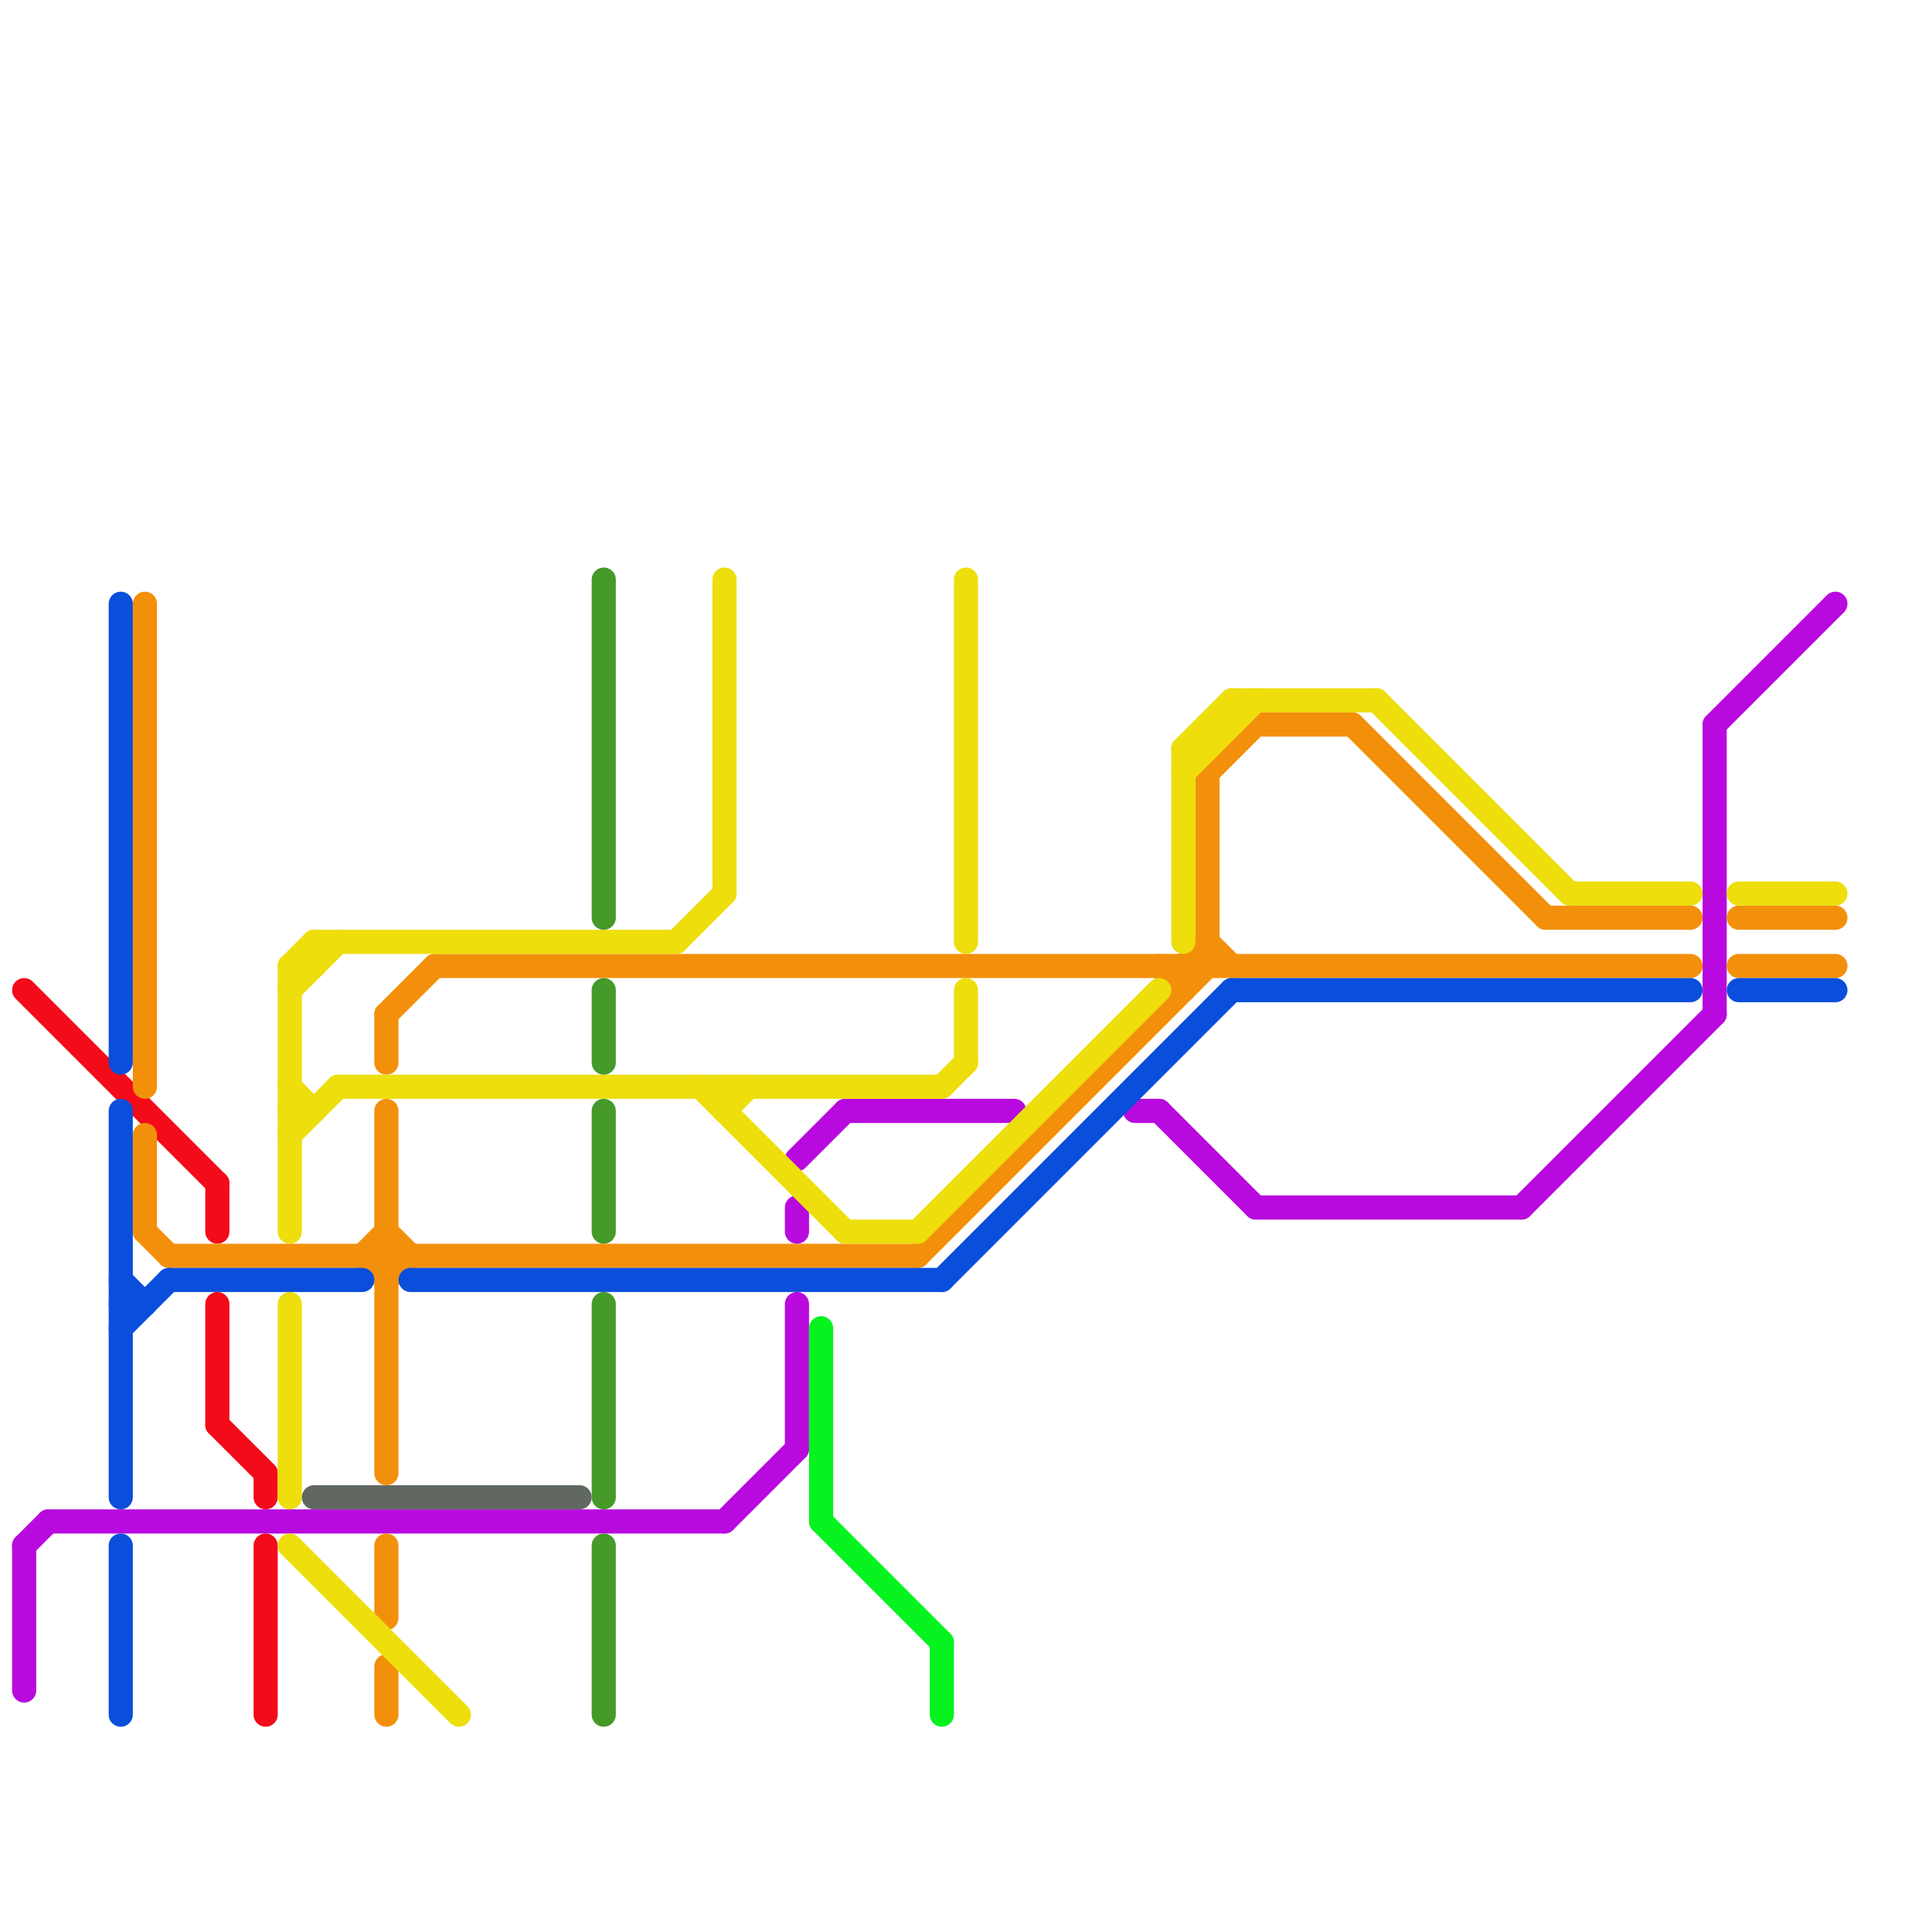 
<svg version="1.1" xmlns="http://www.w3.org/2000/svg" viewBox="0 0 80 80">
<style>line { stroke-width: 1; fill: none; stroke-linecap: round; stroke-linejoin: round; } .c0 { stroke: #f30b19 } .c1 { stroke: #b80ade } .c2 { stroke: #f3900b } .c3 { stroke: #0a4edc } .c4 { stroke: #edde0c } .c5 { stroke: #606861 } .c6 { stroke: #459a29 } .c7 { stroke: #06f320 }</style><line class="c0" x1="9" y1="49" x2="9" y2="51"/><line class="c0" x1="11" y1="61" x2="11" y2="62"/><line class="c0" x1="1" y1="41" x2="9" y2="49"/><line class="c0" x1="9" y1="54" x2="9" y2="59"/><line class="c0" x1="11" y1="64" x2="11" y2="71"/><line class="c0" x1="9" y1="59" x2="11" y2="61"/><line class="c1" x1="48" y1="46" x2="52" y2="50"/><line class="c1" x1="1" y1="64" x2="1" y2="70"/><line class="c1" x1="30" y1="63" x2="33" y2="60"/><line class="c1" x1="33" y1="48" x2="35" y2="46"/><line class="c1" x1="33" y1="54" x2="33" y2="60"/><line class="c1" x1="52" y1="50" x2="63" y2="50"/><line class="c1" x1="47" y1="46" x2="48" y2="46"/><line class="c1" x1="35" y1="46" x2="42" y2="46"/><line class="c1" x1="71" y1="30" x2="71" y2="42"/><line class="c1" x1="1" y1="64" x2="2" y2="63"/><line class="c1" x1="71" y1="30" x2="76" y2="25"/><line class="c1" x1="2" y1="63" x2="30" y2="63"/><line class="c1" x1="33" y1="50" x2="33" y2="51"/><line class="c1" x1="63" y1="50" x2="71" y2="42"/><line class="c2" x1="16" y1="53" x2="17" y2="52"/><line class="c2" x1="16" y1="42" x2="18" y2="40"/><line class="c2" x1="72" y1="38" x2="76" y2="38"/><line class="c2" x1="72" y1="40" x2="76" y2="40"/><line class="c2" x1="16" y1="69" x2="16" y2="71"/><line class="c2" x1="49" y1="40" x2="49" y2="41"/><line class="c2" x1="64" y1="38" x2="70" y2="38"/><line class="c2" x1="18" y1="40" x2="70" y2="40"/><line class="c2" x1="50" y1="39" x2="51" y2="40"/><line class="c2" x1="49" y1="40" x2="50" y2="39"/><line class="c2" x1="15" y1="52" x2="16" y2="51"/><line class="c2" x1="52" y1="30" x2="56" y2="30"/><line class="c2" x1="6" y1="47" x2="6" y2="51"/><line class="c2" x1="6" y1="25" x2="6" y2="45"/><line class="c2" x1="6" y1="51" x2="7" y2="52"/><line class="c2" x1="50" y1="32" x2="50" y2="40"/><line class="c2" x1="48" y1="40" x2="49" y2="41"/><line class="c2" x1="16" y1="46" x2="16" y2="61"/><line class="c2" x1="16" y1="51" x2="17" y2="52"/><line class="c2" x1="16" y1="42" x2="16" y2="44"/><line class="c2" x1="15" y1="52" x2="16" y2="53"/><line class="c2" x1="7" y1="52" x2="38" y2="52"/><line class="c2" x1="38" y1="52" x2="50" y2="40"/><line class="c2" x1="50" y1="32" x2="52" y2="30"/><line class="c2" x1="16" y1="64" x2="16" y2="67"/><line class="c2" x1="56" y1="30" x2="64" y2="38"/><line class="c3" x1="5" y1="64" x2="5" y2="71"/><line class="c3" x1="72" y1="41" x2="76" y2="41"/><line class="c3" x1="39" y1="53" x2="51" y2="41"/><line class="c3" x1="5" y1="46" x2="5" y2="62"/><line class="c3" x1="51" y1="41" x2="70" y2="41"/><line class="c3" x1="5" y1="55" x2="7" y2="53"/><line class="c3" x1="5" y1="54" x2="6" y2="54"/><line class="c3" x1="5" y1="53" x2="6" y2="54"/><line class="c3" x1="7" y1="53" x2="15" y2="53"/><line class="c3" x1="5" y1="25" x2="5" y2="44"/><line class="c3" x1="17" y1="53" x2="39" y2="53"/><line class="c4" x1="30" y1="45" x2="30" y2="46"/><line class="c4" x1="72" y1="37" x2="76" y2="37"/><line class="c4" x1="30" y1="46" x2="31" y2="45"/><line class="c4" x1="49" y1="32" x2="52" y2="29"/><line class="c4" x1="57" y1="29" x2="65" y2="37"/><line class="c4" x1="13" y1="39" x2="13" y2="40"/><line class="c4" x1="40" y1="41" x2="40" y2="44"/><line class="c4" x1="12" y1="40" x2="12" y2="51"/><line class="c4" x1="28" y1="39" x2="30" y2="37"/><line class="c4" x1="38" y1="51" x2="48" y2="41"/><line class="c4" x1="12" y1="40" x2="13" y2="40"/><line class="c4" x1="40" y1="24" x2="40" y2="39"/><line class="c4" x1="12" y1="41" x2="14" y2="39"/><line class="c4" x1="30" y1="24" x2="30" y2="37"/><line class="c4" x1="51" y1="29" x2="57" y2="29"/><line class="c4" x1="13" y1="39" x2="28" y2="39"/><line class="c4" x1="49" y1="31" x2="49" y2="39"/><line class="c4" x1="12" y1="64" x2="19" y2="71"/><line class="c4" x1="50" y1="30" x2="51" y2="30"/><line class="c4" x1="49" y1="31" x2="51" y2="29"/><line class="c4" x1="49" y1="31" x2="50" y2="31"/><line class="c4" x1="12" y1="40" x2="13" y2="39"/><line class="c4" x1="35" y1="51" x2="38" y2="51"/><line class="c4" x1="12" y1="54" x2="12" y2="62"/><line class="c4" x1="51" y1="29" x2="51" y2="30"/><line class="c4" x1="65" y1="37" x2="70" y2="37"/><line class="c4" x1="50" y1="30" x2="50" y2="31"/><line class="c4" x1="39" y1="45" x2="40" y2="44"/><line class="c4" x1="12" y1="45" x2="13" y2="46"/><line class="c4" x1="29" y1="45" x2="35" y2="51"/><line class="c4" x1="12" y1="46" x2="13" y2="46"/><line class="c4" x1="14" y1="45" x2="39" y2="45"/><line class="c4" x1="12" y1="47" x2="14" y2="45"/><line class="c5" x1="13" y1="62" x2="24" y2="62"/><line class="c6" x1="25" y1="46" x2="25" y2="51"/><line class="c6" x1="25" y1="24" x2="25" y2="38"/><line class="c6" x1="25" y1="54" x2="25" y2="62"/><line class="c6" x1="25" y1="64" x2="25" y2="71"/><line class="c6" x1="25" y1="41" x2="25" y2="44"/><line class="c7" x1="34" y1="63" x2="39" y2="68"/><line class="c7" x1="39" y1="68" x2="39" y2="71"/><line class="c7" x1="34" y1="55" x2="34" y2="63"/>


</svg>

